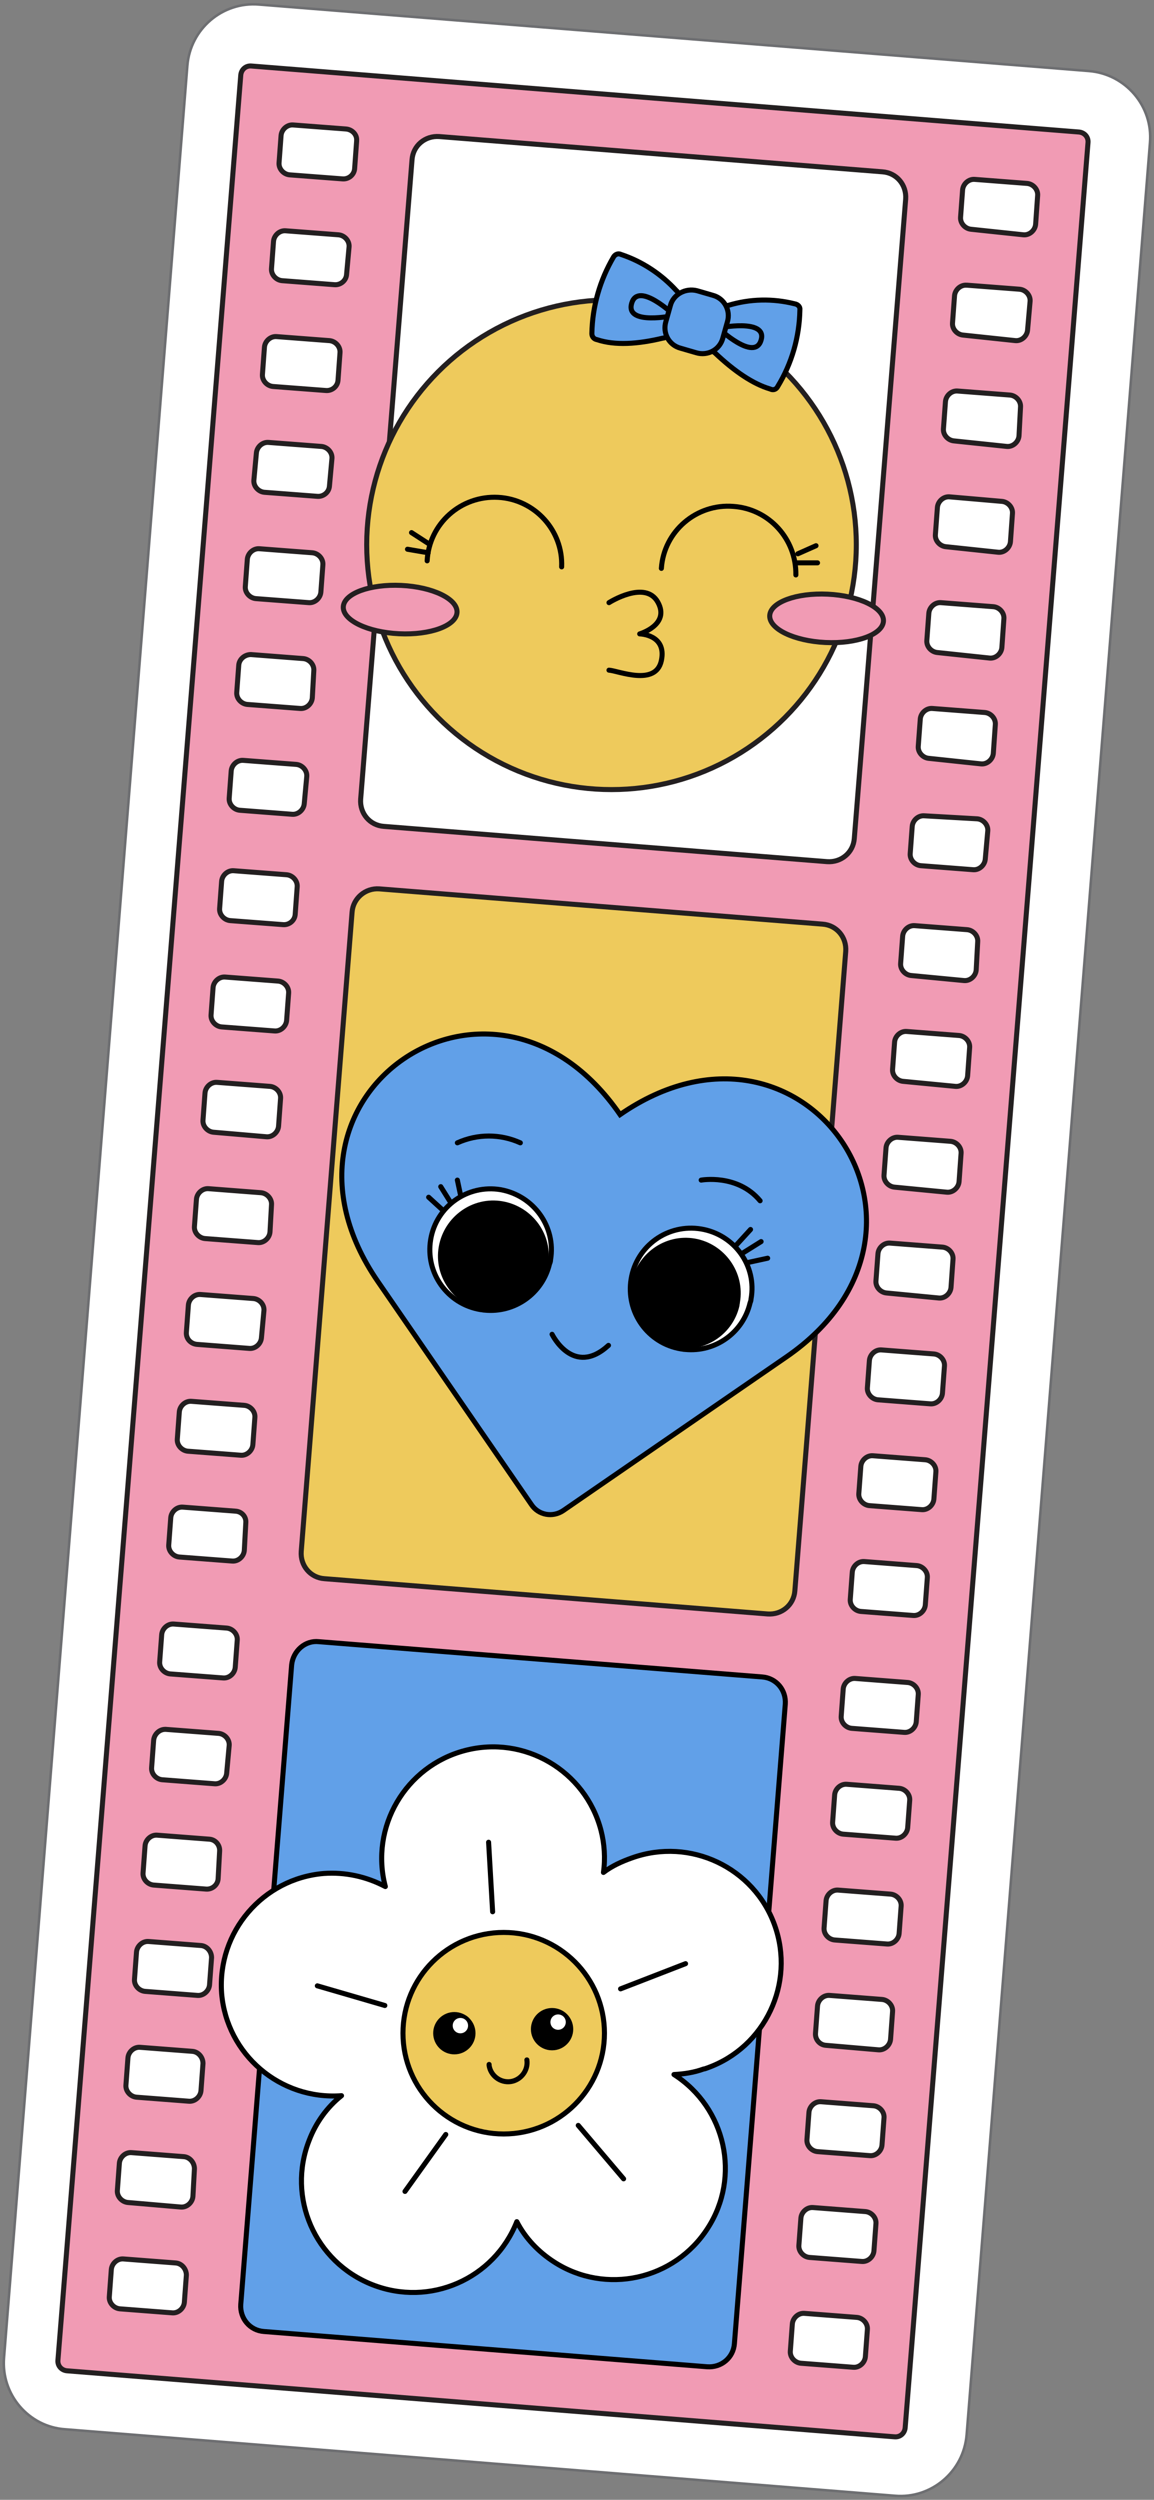 <?xml version="1.0" encoding="UTF-8"?><svg xmlns="http://www.w3.org/2000/svg" xmlns:xlink="http://www.w3.org/1999/xlink" height="496.1" preserveAspectRatio="xMidYMid meet" version="1.0" viewBox="-0.4 -0.4 229.1 496.1" width="229.1" zoomAndPan="magnify"><rect x="-0.4" y="-0.4" width="229.1" height="496.1" fill="#808080" stroke="none"/><g><g id="change1_1"><path d="M0.4,467.5L36.8,12.6c0.6-7.3,7-12.7,14.2-12.1l164.8,13.2c7.3,0.6,12.7,7,12.1,14.2l-36.4,454.9 c-0.6,7.3-7,12.7-14.2,12.1L12.5,481.7C5.3,481.2-0.2,474.8,0.4,467.5z" fill="#fff" stroke="#6d6e71" stroke-miterlimit="10.032" stroke-width=".502"/></g><g id="change2_1"><path d="M47.4,14.5L11.1,468c-0.1,1.1,0.7,2,1.8,2.1l164.3,13.1c1.1,0.1,2-0.7,2.1-1.8l36.3-453.5 c0.1-1.1-0.7-2-1.8-2.1L49.5,12.7C48.4,12.6,47.5,13.4,47.4,14.5z M36.2,456.5c-0.1,1.2-1.2,2.2-2.4,2.1l0,0l-10.4-0.8 c-1.2-0.1-2.2-1.2-2.1-2.4l0,0l0.4-5.4c0.1-1.2,1.2-2.2,2.4-2.1l0,0l10.4,0.8c1.2,0.1,2.1,1.2,2.1,2.4L36.2,456.5z M37.9,435.5 c-0.1,1.2-1.2,2.2-2.4,2.1l0,0L25,436.7c-1.2-0.1-2.2-1.2-2.1-2.4l0,0l0.4-5.4c0.1-1.2,1.2-2.2,2.4-2.1l10.4,0.8 c1.2,0.1,2.1,1.2,2.1,2.4L37.9,435.5z M39.5,414.5c-0.1,1.2-1.2,2.2-2.4,2.1l-10.4-0.8c-1.2-0.1-2.2-1.2-2.1-2.4l0,0L25,408 c0.1-1.2,1.2-2.2,2.4-2.1l10.4,0.8c1.2,0.1,2.1,1.2,2.1,2.4L39.5,414.5z M41.2,393.5c-0.1,1.2-1.2,2.2-2.4,2.1l0,0l-10.4-0.8 c-1.2-0.1-2.2-1.2-2.1-2.4l0,0l0.4-5.4c0.1-1.2,1.2-2.2,2.4-2.1l0,0l10.4,0.8c1.2,0.1,2.1,1.2,2.1,2.4L41.2,393.5z M42.9,372.5 c-0.1,1.2-1.2,2.1-2.4,2l-10.4-0.8c-1.2-0.1-2.2-1.2-2.1-2.4l0.4-5.4c0.1-1.2,1.2-2.2,2.4-2.1l0,0l10.4,0.8c1.2,0.1,2.1,1.2,2,2.4 l0,0L42.9,372.5z M44.6,351.5c-0.1,1.2-1.2,2.2-2.4,2.1l-10.4-0.8c-1.2-0.1-2.2-1.2-2.1-2.4l0.4-5.4c0.1-1.2,1.1-2.2,2.3-2.2h0.1 l10.5,0.8c1.2,0.1,2.2,1.2,2.1,2.4L44.6,351.5z M46.3,330.5c-0.1,1.2-1.2,2.2-2.4,2.1l0,0l-10.5-0.8c-1.2-0.1-2.2-1.2-2.1-2.4 l0.4-5.4c0.1-1.2,1.2-2.2,2.4-2.1l10.5,0.8c1.2,0.1,2.2,1.2,2.1,2.4L46.3,330.5z M48.1,307.3c-0.1,1.2-1.2,2.2-2.4,2.1l0,0 l-10.5-0.8c-1.2-0.1-2.2-1.2-2.1-2.4l0.4-5.4c0.1-1.2,1.2-2.2,2.4-2.1l0,0l10.5,0.8c1.2,0.1,2.1,1.1,2,2.3L48.1,307.3z M49.8,286.3 c-0.1,1.2-1.2,2.2-2.4,2.1l0,0l-10.5-0.8c-1.2-0.1-2.2-1.2-2.1-2.4l0.4-5.4c0.1-1.2,1.2-2.2,2.4-2.1l10.5,0.8 c1.2,0.1,2.2,1.2,2.1,2.4l0,0L49.8,286.3z M51.5,265.1c-0.1,1.2-1.2,2.2-2.4,2.1l-10.4-0.8c-1.2-0.1-2.2-1.1-2.1-2.4l0,0l0.4-5.4 c0.1-1.2,1.2-2.2,2.4-2.1l10.5,0.8c1.2,0.1,2.2,1.2,2.1,2.4L51.5,265.1z M53.2,244.1c-0.1,1.2-1.2,2.2-2.4,2.1l-10.5-0.8 c-1.2-0.1-2.2-1.2-2.1-2.4l0.4-5.4c0.1-1.2,1.2-2.2,2.4-2.1l0,0l10.4,0.8c1.2,0.1,2.2,1.2,2.1,2.4l0,0L53.2,244.1z M54.9,223.1 c-0.1,1.2-1.2,2.2-2.4,2.1L42,224.3c-1.2-0.1-2.2-1.2-2.1-2.4l0,0l0.4-5.4c0.1-1.2,1.2-2.2,2.4-2.1l0,0l10.5,0.8 c1.2,0.1,2.2,1.2,2.1,2.4L54.9,223.1z M56.5,202.1c-0.1,1.2-1.2,2.2-2.4,2.1l-10.5-0.8c-1.2-0.1-2.2-1.2-2.1-2.4l0,0l0.4-5.4 c0.1-1.2,1.2-2.2,2.4-2.1l0,0l10.5,0.8c1.2,0.1,2.2,1.2,2.1,2.4L56.5,202.1z M58.2,181.1c-0.1,1.2-1.2,2.1-2.4,2l-10.5-0.8 c-1.2-0.1-2.2-1.2-2.1-2.4l0.4-5.4c0.1-1.2,1.2-2.2,2.4-2.1l10.5,0.8c1.2,0.1,2.2,1.2,2.1,2.4l0,0L58.2,181.1z M60,159.1 c-0.1,1.2-1.2,2.2-2.4,2.1l0,0l-10.4-0.8c-1.2-0.1-2.2-1.2-2.1-2.4l0,0l0.4-5.4c0.1-1.2,1.2-2.2,2.4-2.1l10.5,0.8 c1.2,0.1,2.2,1.2,2.1,2.4l0,0L60,159.1z M61.6,138.1c-0.1,1.2-1.2,2.2-2.4,2.1l-10.5-0.8c-1.2-0.1-2.2-1.2-2.1-2.4l0.4-5.4 c0.1-1.2,1.2-2.1,2.4-2.1l10.4,0.8c1.2,0.1,2.2,1.2,2.1,2.4l0,0L61.6,138.1z M63.3,117.1c-0.1,1.2-1.2,2.2-2.4,2.1l-10.5-0.8 c-1.2-0.1-2.2-1.2-2.1-2.4l0,0l0.4-5.4c0.1-1.2,1.2-2.2,2.4-2.1l0,0l10.5,0.8c1.2,0.1,2.2,1.2,2.1,2.4L63.3,117.1z M65,96.1 c-0.1,1.2-1.2,2.1-2.4,2l-10.5-0.8c-1.2-0.1-2.2-1.2-2.1-2.4l0.5-5.4c0.1-1.2,1.2-2.2,2.4-2.1l10.5,0.8c1.2,0.1,2.2,1.2,2.1,2.4 L65,96.1z M66.7,75.1c-0.1,1.2-1.2,2.1-2.4,2l-10.5-0.8c-1.2-0.1-2.2-1.2-2.1-2.4l0,0l0.4-5.4c0.1-1.2,1.2-2.2,2.4-2.1l0,0L65,67.2 c1.2,0.1,2.2,1.2,2.1,2.4l0,0L66.7,75.1z M68.4,54.1c-0.1,1.2-1.2,2.1-2.4,2l-10.4-0.8c-1.2-0.1-2.2-1.2-2.1-2.4l0,0l0.4-5.4 c0.1-1.2,1.2-2.2,2.4-2.1l0,0l10.5,0.8c1.2,0.1,2.2,1.2,2.1,2.4l0,0L68.4,54.1z M70,33.1c-0.1,1.2-1.2,2.1-2.4,2l-10.5-0.8 c-1.2-0.1-2.2-1.2-2.1-2.4l0,0l0.4-5.4c0.1-1.2,1.2-2.2,2.4-2.1l10.5,0.8c1.2,0.1,2.2,1.1,2.1,2.3v0.1L70,33.1z M171.4,467.3 c-0.1,1.2-1.2,2.2-2.4,2.1l-10.4-0.8c-1.2-0.1-2.2-1.2-2.1-2.4l0.4-5.4c0.1-1.2,1.2-2.2,2.4-2.1l10.4,0.8c1.2,0.1,2.2,1.2,2.1,2.4 l0,0L171.4,467.3z M173.1,446.3c-0.1,1.2-1.2,2.2-2.4,2.1l-10.4-0.8c-1.2-0.1-2.2-1.2-2.1-2.4l0.4-5.4c0.1-1.2,1.2-2.2,2.4-2.1l0,0 l10.4,0.8c1.2,0.1,2.2,1.2,2.1,2.4L173.1,446.3z M174.7,425.3c-0.1,1.2-1.2,2.2-2.4,2.1l0,0l-10.4-0.8c-1.2-0.1-2.2-1.2-2.1-2.4 l0,0l0.4-5.4c0.1-1.2,1.2-2.2,2.4-2.1l0,0l10.4,0.8c1.2,0.1,2.2,1.2,2.1,2.4L174.7,425.3z M176.4,404.3c-0.1,1.2-1.2,2.2-2.4,2.1 l0,0l-10.5-0.9c-1.2-0.1-2.1-1.2-2-2.4l0.4-5.4c0.1-1.2,1.2-2.2,2.4-2.1l0,0l10.4,0.8c1.2,0.1,2.2,1.2,2.1,2.4l0,0L176.4,404.3z M178.1,383.3c-0.1,1.2-1.2,2.2-2.4,2.1l-10.4-0.8c-1.2-0.1-2.2-1.2-2.1-2.4l0,0l0.4-5.4c0.1-1.2,1.2-2.2,2.4-2.1l0,0l10.4,0.8 c1.2,0.1,2.2,1.2,2.1,2.4L178.1,383.3z M179.8,362.3c-0.1,1.2-1.2,2.2-2.4,2.1l0,0l-10.4-0.8c-1.2-0.1-2.2-1.2-2.1-2.4l0.4-5.4 c0.1-1.2,1.2-2.2,2.4-2.1l10.4,0.8c1.2,0.1,2.2,1.2,2.1,2.4l0,0L179.8,362.3z M181.5,341.3c-0.1,1.2-1.2,2.2-2.4,2.1l-10.4-0.8 c-1.2-0.1-2.2-1.2-2.1-2.4l0,0l0.4-5.4c0.1-1.2,1.2-2.2,2.4-2.1l0,0l10.4,0.8c1.2,0.1,2.2,1.2,2.1,2.4l0,0L181.5,341.3z M183.3,318.1c-0.1,1.2-1.2,2.2-2.4,2.1l0,0l-10.4-0.8c-1.2-0.1-2.2-1.2-2.1-2.4l0,0l0.4-5.4c0.1-1.2,1.2-2.2,2.4-2.1l10.4,0.8 c1.2,0.1,2.2,1.2,2.1,2.4l0,0L183.3,318.1z M185,297.1c-0.1,1.2-1.2,2.2-2.4,2.1l-10.4-0.8c-1.2-0.1-2.2-1.2-2.1-2.4l0,0l0.4-5.4 c0.1-1.2,1.2-2.2,2.4-2.1l0,0l10.4,0.8c1.2,0.1,2.2,1.2,2.1,2.4l0,0L185,297.1z M186.7,276.1c-0.1,1.2-1.2,2.2-2.4,2.1l0,0 l-10.4-0.8c-1.2-0.1-2.2-1.2-2.1-2.4l0,0l0.4-5.4c0.1-1.2,1.2-2.2,2.4-2.1l0,0l10.4,0.8c1.2,0.1,2.2,1.2,2.1,2.4l0,0L186.7,276.1z M188.4,255.1c-0.1,1.2-1.2,2.2-2.4,2.1l0,0l-10.4-1c-1.2-0.1-2.2-1.2-2.1-2.4l0.4-5.4c0.1-1.2,1.2-2.2,2.4-2.1l0,0l10.4,0.8 c1.2,0.1,2.2,1.2,2.1,2.4l0,0L188.4,255.1z M190,234.1c-0.1,1.2-1.2,2.2-2.4,2.1l0,0l-10.4-1c-1.2-0.1-2.2-1.2-2.1-2.4l0.4-5.4 c0.1-1.2,1.2-2.2,2.4-2.1l10.4,0.8c1.2,0.1,2.2,1.2,2.1,2.4L190,234.1z M191.7,213.1c-0.1,1.2-1.2,2.2-2.4,2.1l0,0l-10.4-1 c-1.2-0.1-2.2-1.2-2.1-2.4l0.4-5.4c0.1-1.2,1.2-2.2,2.4-2.1l10.4,0.8c1.2,0.1,2.2,1.2,2.1,2.4L191.7,213.1z M193.4,192.1 c-0.1,1.2-1.2,2.2-2.4,2.1l-10.5-1c-1.2-0.1-2.2-1.2-2.1-2.4l0.4-5.4c0.1-1.2,1.2-2.2,2.4-2.1l0,0l10.4,0.8 c1.2,0.1,2.2,1.2,2.1,2.4L193.4,192.1z M195.2,170.1c-0.1,1.2-1.2,2.2-2.4,2.1l0,0l-10.4-0.8c-1.2-0.1-2.2-1.2-2.1-2.4l0,0l0.4-5.4 c0.1-1.2,1.2-2.2,2.4-2.1l0,0l10.5,0.6c1.2,0.1,2.2,1.2,2.1,2.4l0,0L195.2,170.1z M196.8,149.1c-0.1,1.2-1.2,2.2-2.4,2.1l-10.4-1.1 c-1.2-0.1-2.2-1.2-2.1-2.4l0.4-5.4c0.1-1.2,1.2-2.2,2.4-2.1l0,0l10.4,0.8c1.2,0.1,2.2,1.2,2.1,2.4L196.8,149.1z M198.5,128.1 c-0.1,1.2-1.2,2.2-2.4,2.1l0,0l-10.4-1.1c-1.2-0.1-2.2-1.2-2.1-2.4l0.4-5.4c0.1-1.2,1.2-2.2,2.4-2.1l10.4,0.8 c1.2,0.1,2.2,1.2,2.1,2.4l0,0L198.5,128.1z M200.2,107.1c-0.1,1.2-1.2,2.2-2.4,2.1l-10.4-1.1c-1.2-0.1-2.2-1.2-2.1-2.4l0,0l0.4-5.4 c0.1-1.2,1.2-2.2,2.4-2.1l10.4,0.9c1.2,0.1,2.2,1.2,2.1,2.4L200.2,107.1z M201.9,86.1c-0.1,1.2-1.2,2.2-2.4,2.1L189,87.1 c-1.2-0.1-2.2-1.2-2.1-2.4l0,0l0.4-5.4c0.1-1.2,1.2-2.2,2.4-2.1l0,0l10.4,0.8c1.2,0.1,2.2,1.2,2.1,2.4l0,0L201.9,86.1z M203.6,65.1 c-0.1,1.2-1.2,2.2-2.4,2.1l-10.4-1.1c-1.2-0.1-2.2-1.2-2.1-2.4l0,0l0.4-5.4c0.1-1.2,1.2-2.2,2.4-2.1c0,0,0,0,0.1,0L202,57 c1.2,0.1,2.2,1.2,2.1,2.4L203.6,65.1z M205.2,44.1c-0.1,1.2-1.2,2.2-2.4,2.1l-10.4-1.1c-1.2-0.1-2.2-1.2-2.1-2.4l0,0l0.4-5.4 c0.1-1.2,1.2-2.2,2.4-2.1l0,0l10.4,0.8c1.2,0.1,2.2,1.2,2.1,2.4L205.2,44.1z" fill="#f19bb4" stroke="#231f20" stroke-linecap="round" stroke-linejoin="round"/></g><g id="change3_1"><path d="M74.9,176l88,7c2.8,0.2,4.8,2.6,4.6,5.4l-10.1,126.9c-0.2,2.8-2.6,4.8-5.4,4.6l-88-7c-2.8-0.2-4.8-2.6-4.6-5.4 l10.1-126.9C69.7,177.9,72.1,175.8,74.9,176z" fill="#eeca5c" stroke="#231f20" stroke-linecap="round" stroke-linejoin="round"/></g><g id="change1_2"><path d="M86.8,26.7l88,7c2.8,0.2,4.8,2.6,4.6,5.4L169.2,166c-0.2,2.8-2.6,4.8-5.4,4.6l-88-7c-2.8-0.2-4.8-2.6-4.6-5.4 L81.4,31.3C81.6,28.5,84,26.5,86.8,26.7z" fill="#fff" stroke="#231f20" stroke-linecap="round" stroke-linejoin="round"/></g><g id="change4_1"><path d="M62.9,325.4l88,7c2.8,0.2,4.8,2.6,4.6,5.4l-10.1,126.9c-0.2,2.8-2.6,4.8-5.4,4.6l-88-7 c-2.8-0.2-4.8-2.6-4.6-5.4L57.5,330C57.8,327.2,60.2,325.1,62.9,325.4z" fill="#61a0e8" stroke="#000" stroke-miterlimit="10"/></g><g id="change3_2"><circle cx="121" cy="107.7" fill="#eeca5c" r="48.6" stroke="#231f20" stroke-linecap="round" stroke-linejoin="round"/></g><path d="M120.5,119.2c0,0,7.2-4.6,9.7-0.1s-3.6,6.3-3.6,6.3s5.4,0.1,4.3,5.3s-8.6,2-10.4,1.9" fill="none" stroke="#000" stroke-linecap="round" stroke-linejoin="round"/><path d="M84.4,110.9c0.4-7.4,6.7-13,14.1-12.6c7.3,0.4,12.9,6.6,12.6,13.8" fill="none" stroke="#000" stroke-linecap="round" stroke-linejoin="round"/><path d="M130.9,112.4c0.5-7.4,7-12.9,14.3-12.3c7.1,0.5,12.5,6.5,12.4,13.6" fill="none" stroke="#000" stroke-linecap="round" stroke-linejoin="round"/><g id="change2_2"><ellipse cx="79" cy="120.6" fill="#f19bb4" rx="4.8" ry="11.3" stroke="#231f20" stroke-linecap="round" stroke-linejoin="round" transform="matrix(.048 -.999 .999 .048 -45.229 193.708)"/></g><g id="change2_3"><ellipse cx="163.7" cy="122.3" fill="#f19bb4" rx="4.8" ry="11.3" stroke="#231f20" stroke-linecap="round" stroke-linejoin="round" transform="matrix(.048 -.999 .999 .048 33.665 279.978)"/></g><g id="change4_2"><path d="M152.5,76.8c-3.4-1-7.1-3.5-11-7.2c-0.4-0.2-0.5-0.7-0.4-1.1l2.2-7.6c0.1-0.4,0.5-0.7,0.9-0.7 c4.3-1.3,8.8-1.4,13.2-0.3c0.6,0.1,1.1,0.6,1,1.2c-0.1,5.4-1.6,10.6-4.4,15.2C153.7,76.9,153.1,77.1,152.5,76.8z" fill="#61a0e8" stroke="#000" stroke-linecap="round" stroke-linejoin="round"/></g><g id="change4_3"><path d="M118.1,67c3.6,1.2,8.1,0.9,13.1-0.3c0.4,0,0.8-0.3,0.9-0.7l2.2-7.6c0.1-0.4-0.1-0.9-0.4-1.1 c-3-3.3-6.8-5.8-11-7.2c-0.6-0.3-1.2,0-1.5,0.5c-2.7,4.6-4.2,9.8-4.3,15.2C117.1,66.4,117.5,66.9,118.1,67z" fill="#61a0e8" stroke="#000" stroke-linecap="round" stroke-linejoin="round"/></g><g id="change4_4"><path d="M142.2,64.7c0,0,9.8-2,8.5,2.4S142.2,64.7,142.2,64.7z" fill="#61a0e8" stroke="#000" stroke-linecap="round" stroke-linejoin="round"/></g><g id="change4_5"><path d="M133.5,62.2c0,0-7.2-6.9-8.5-2.4S133.5,62.2,133.5,62.2z" fill="#61a0e8" stroke="#000" stroke-linecap="round" stroke-linejoin="round"/></g><g id="change4_6"><path d="M138,57.3l3.1,0.9c2.3,0.6,3.6,3,2.9,5.3l-0.9,3.2c-0.6,2.3-3,3.6-5.3,2.9l-3.1-0.9c-2.3-0.6-3.6-3-2.9-5.3 l0.9-3.2C133.3,58,135.7,56.7,138,57.3z" fill="#61a0e8" stroke="#000" stroke-linecap="round" stroke-linejoin="round"/></g><path d="M81.3 105.3L84.7 107.5" fill="none" stroke="#000" stroke-linecap="round" stroke-linejoin="round"/><path d="M80.5 108.6L84.6 109.3" fill="none" stroke="#000" stroke-linecap="round" stroke-linejoin="round"/><path d="M161.6 107.9L158 109.5" fill="none" stroke="#000" stroke-linecap="round" stroke-linejoin="round"/><path d="M161.9 111.3L157.8 111.3" fill="none" stroke="#000" stroke-linecap="round" stroke-linejoin="round"/><g id="change4_7"><path d="M155.7,268.9l-44.3,30.5c-2.1,1.4-4.9,0.9-6.3-1.2l0,0l-30.5-44.3c-25.3-36.8,22.8-69.8,48.1-33.1 C159.2,195.6,192.3,243.7,155.7,268.9z" fill="#61a0e8" stroke="#000" stroke-miterlimit="10"/></g><path d="M89.6 239.1L87.1 235.1" fill="none" stroke="#000" stroke-linecap="round" stroke-linejoin="round"/><path d="M91.4 238.5L90.4 233.8" fill="none" stroke="#000" stroke-linecap="round" stroke-linejoin="round"/><path d="M88.2 240.4L84.7 237.2" fill="none" stroke="#000" stroke-linecap="round" stroke-linejoin="round"/><g id="change1_3"><path d="M108.9,249.6c0,0.3-0.1,0.6-0.2,0.8c-1.4,5.9-6.9,9.8-12.9,9.2c-0.3,0-0.5-0.1-0.8-0.1 c-6.6-1.1-11-7.3-9.9-13.9s7.3-11,13.9-9.9C105.6,236.9,110,243.1,108.9,249.6L108.9,249.6z" fill="#fff" stroke="#000" stroke-miterlimit="10"/></g><g id="change5_1"><path d="M107.9,250.6c0,0.2-0.1,0.5-0.2,0.7c-1.2,5.1-6,8.5-11.2,8c-0.2,0-0.5,0-0.7-0.1c-5.7-1-9.6-6.4-8.6-12.1 c1-5.7,6.4-9.6,12.1-8.6C105,239.5,108.9,244.9,107.9,250.6L107.9,250.6z" fill="inherit" stroke="#000" stroke-miterlimit="10"/></g><path d="M146.7 248.5L150.7 246" fill="none" stroke="#000" stroke-linecap="round" stroke-linejoin="round"/><path d="M147.4 250.3L152 249.3" fill="none" stroke="#000" stroke-linecap="round" stroke-linejoin="round"/><path d="M145.4 247.1L148.6 243.6" fill="none" stroke="#000" stroke-linecap="round" stroke-linejoin="round"/><g id="change1_4"><path d="M148.7,257.4c0,0.3-0.1,0.5-0.2,0.8c-1.4,5.9-6.9,9.8-12.9,9.2c-0.3,0-0.6-0.1-0.8-0.1 c-6.6-1.1-11-7.3-9.9-13.9s7.3-11,13.9-9.9C145.4,244.6,149.9,250.8,148.7,257.4L148.7,257.4z" fill="#fff" stroke="#000" stroke-miterlimit="10"/></g><g id="change5_2"><path d="M146,258c0,0.2-0.1,0.5-0.1,0.7c-1.2,5.1-6,8.5-11.2,8l-0.7-0.1c-5.7-1-9.6-6.4-8.6-12.1 c1-5.7,6.4-9.6,12.1-8.6C143.1,246.9,147,252.3,146,258L146,258L146,258z" fill="inherit" stroke="#000" stroke-miterlimit="10"/></g><path d="M90.4,226.4c4-1.8,8.5-1.8,12.5,0" fill="none" stroke="#000" stroke-linecap="round" stroke-linejoin="round"/><path d="M138.8,233.8c0,0,7.2-1.3,11.7,4.1" fill="none" stroke="#000" stroke-linecap="round" stroke-linejoin="round"/><path d="M109.2,264.4c0,0,4.2,8.6,11.2,2.2" fill="none" stroke="#000" stroke-linecap="round" stroke-linejoin="round"/><g id="change1_5"><path d="M139.3,410.2c-1.9,0.7-3.9,1-5.9,1.1c10.3,6.6,13.3,20.3,6.7,30.5c-6.6,10.3-20.3,13.3-30.5,6.7 c-3.1-2-5.7-4.7-7.4-8c-4.5,11.4-17.3,17-28.7,12.5s-17-17.3-12.5-28.7c1.3-3.4,3.5-6.5,6.4-8.8c-12.2,0.9-22.8-8.2-23.8-20.3 c-0.9-12.2,8.2-22.8,20.3-23.8c4.2-0.3,8.4,0.6,12.2,2.6c-3.1-11.8,4-23.9,15.8-27s23.9,4,27,15.8c0.7,2.7,0.9,5.6,0.5,8.4 c1.7-1.3,3.7-2.2,5.7-2.9c11.5-4.1,24.2,1.9,28.3,13.4c4.1,11.5-1.9,24.2-13.4,28.3C139.7,410.1,139.5,410.2,139.3,410.2 L139.3,410.2z" fill="#fff" stroke="#000" stroke-linecap="round" stroke-linejoin="round"/></g><g id="change3_3"><circle cx="99.6" cy="403.1" fill="#eeca5c" r="20" stroke="#000" stroke-linecap="round" stroke-linejoin="round"/></g><path d="M104.2,408.4c0.3,2.1-1.2,4-3.2,4.3c-2.1,0.3-4-1.2-4.3-3.2c0-0.1,0-0.1,0-0.2" fill="none" stroke="#000" stroke-linecap="round" stroke-linejoin="round"/><g id="change5_3"><circle cx="89.8" cy="403.1" fill="inherit" r="3.7" stroke="#000" stroke-miterlimit="10"/></g><g id="change1_6"><circle cx="91" cy="401.6" fill="#fff" r="1.9" stroke="#000" stroke-miterlimit="10" stroke-width=".75"/></g><g id="change5_4"><circle cx="109.2" cy="402.3" fill="inherit" r="3.7" stroke="#000" stroke-miterlimit="10"/></g><g id="change1_7"><circle cx="110.4" cy="400.9" fill="#fff" r="1.9" stroke="#000" stroke-miterlimit="10" stroke-width=".75"/></g><path d="M96.6 365.2L97.4 379" fill="none" stroke="#000" stroke-linecap="round" stroke-linejoin="round"/><path d="M80 434.5L88.1 423.2" fill="none" stroke="#000" stroke-linecap="round" stroke-linejoin="round"/><path d="M123.4 432L114.4 421.4" fill="none" stroke="#000" stroke-linecap="round" stroke-linejoin="round"/><path d="M62.6 393.7L76 397.6" fill="none" stroke="#000" stroke-linecap="round" stroke-linejoin="round"/><path d="M135.7 389.3L122.8 394.3" fill="none" stroke="#000" stroke-linecap="round" stroke-linejoin="round"/></g></svg>